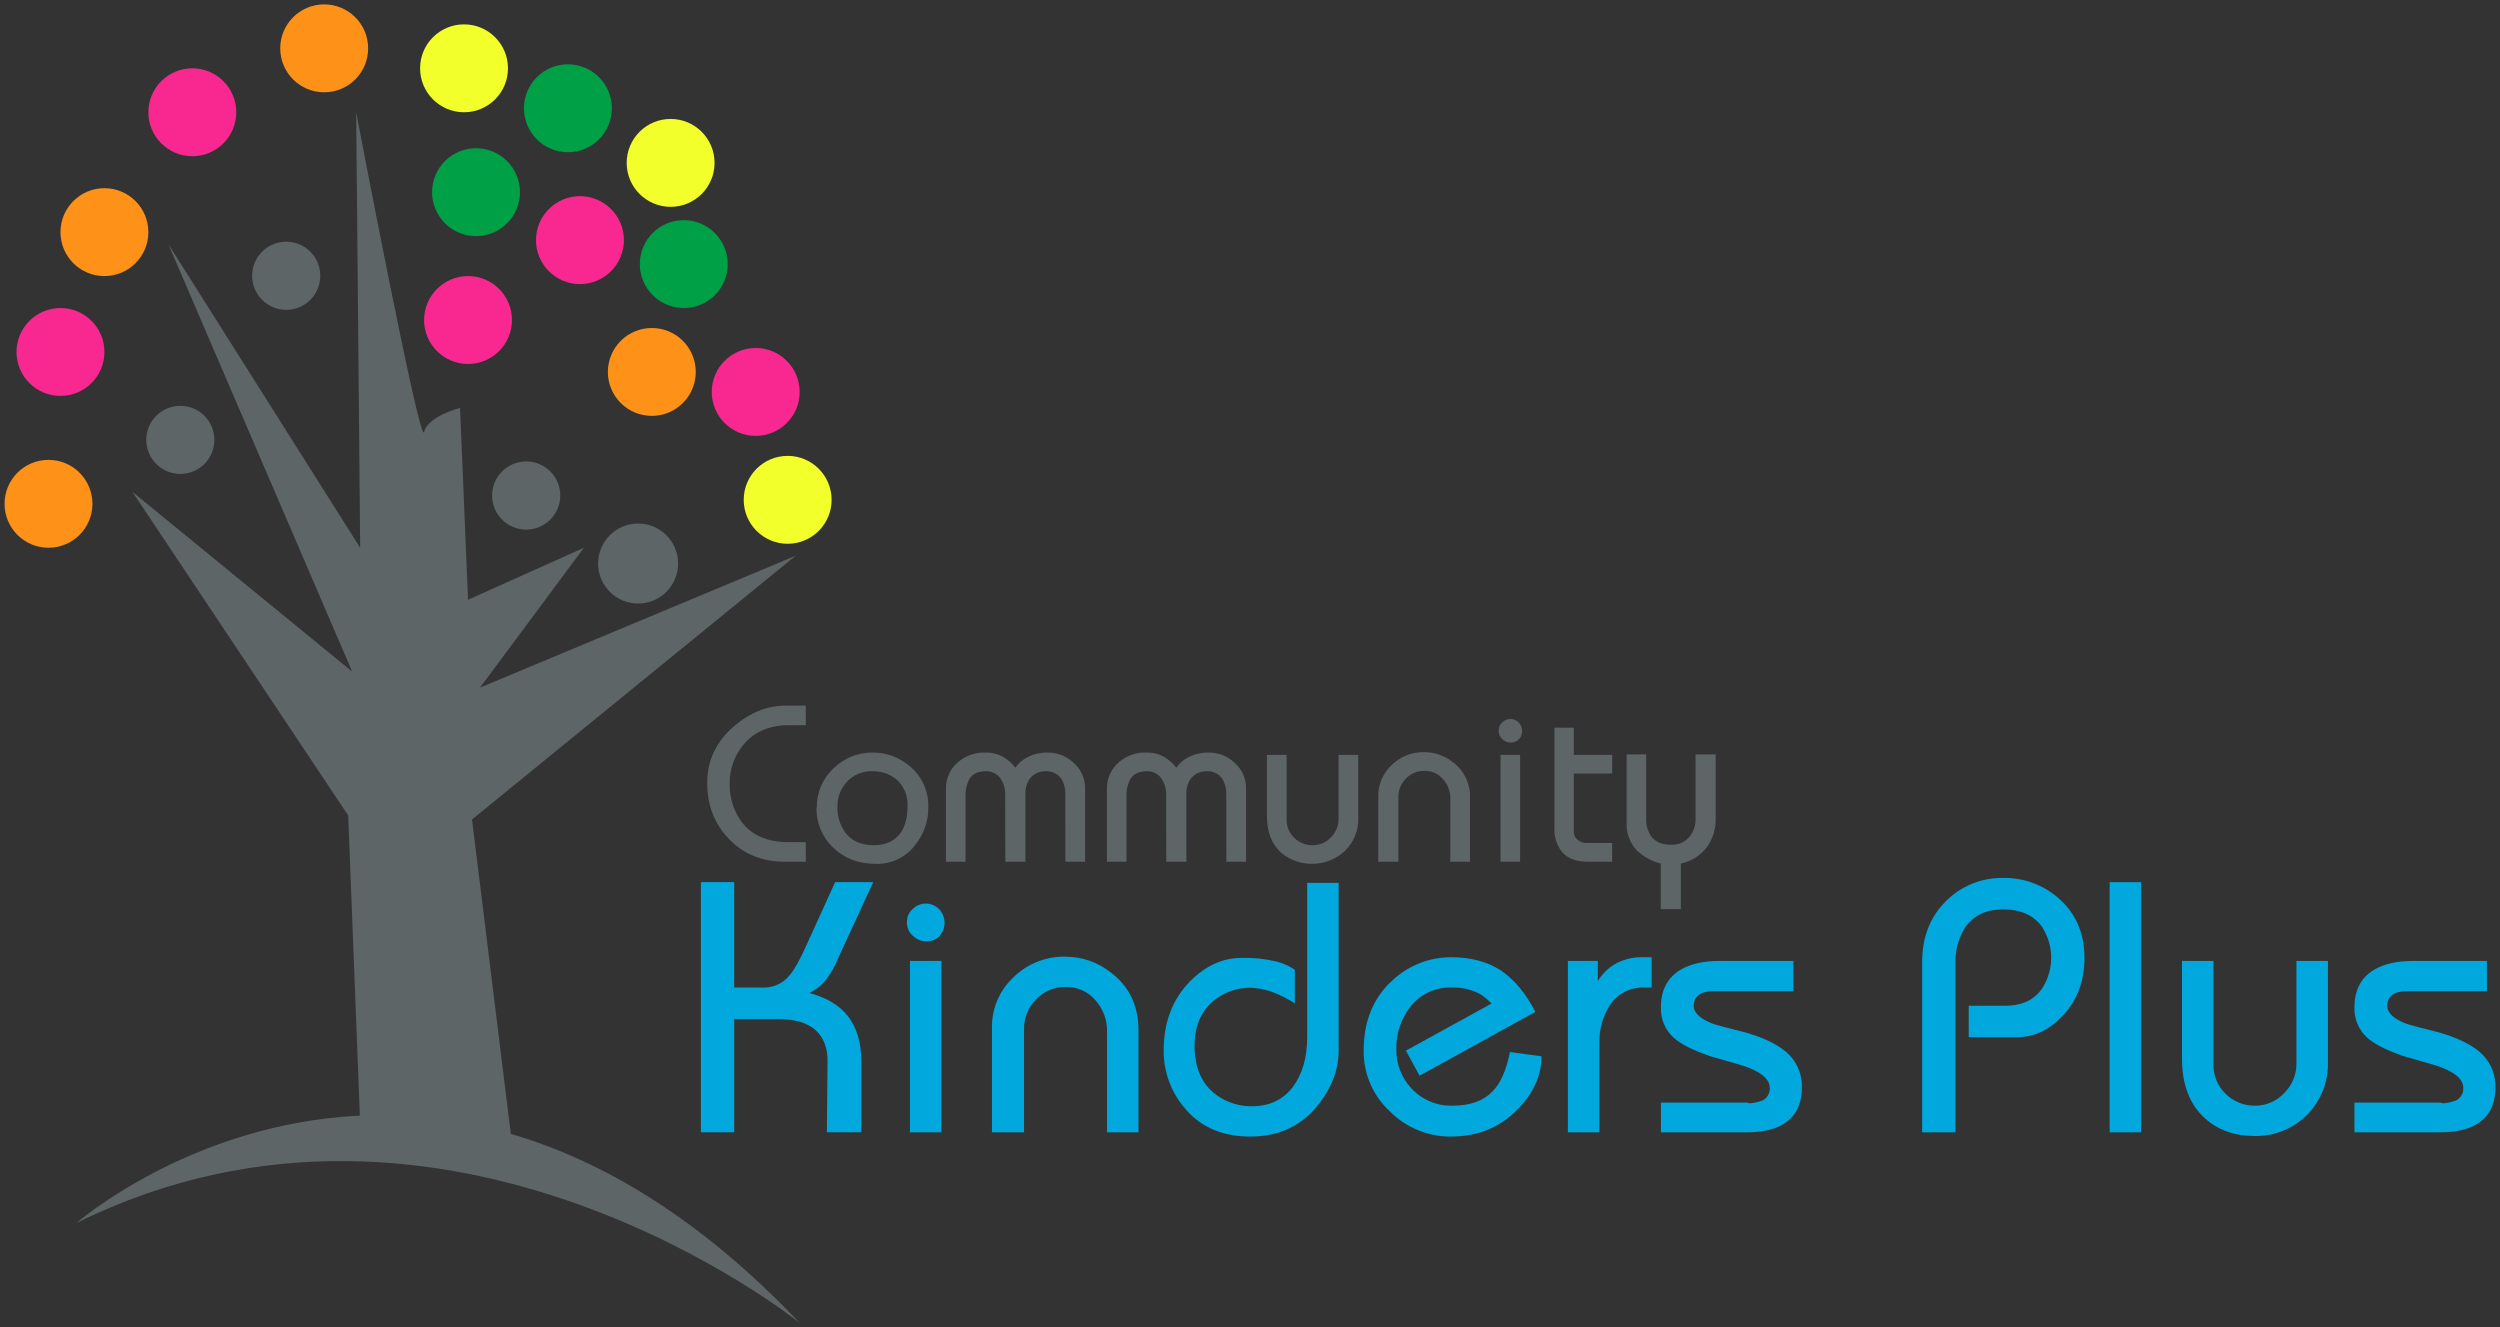 <?xml version="1.0" encoding="UTF-8"?><svg id="a" xmlns="http://www.w3.org/2000/svg" width="275" height="146" viewBox="0 0 275 146"><rect x="0" y="0" width="275" height="146" fill="#333333" stroke="none"/><g id="b"><path id="c" d="M56.19,124.728l-4.268-34.587,35.598-29.006-34.719,14.503,11.427-15.382-12.744,5.714-.878-21.095s-3.515.878-3.955,2.636-7.472-35.163-7.472-35.163l.44,47.907L18.518,26.853l20.221,47.026-24.174-19.775,23.736,35.597,1.284,33.021c-18.622.87-31.174,11.809-31.174,11.809,40.877-20.216,79.551,10.987,79.551,10.987-11.078-11.66-21.881-17.909-31.771-20.79Z" fill="#5d6567"/><path id="d" d="M35.231,30.334c0,2.07-1.678,3.748-3.748,3.748s-3.748-1.678-3.748-3.748c0-2.069,1.677-3.746,3.746-3.748,2.07-.001,3.748,1.676,3.75,3.746v.002Z" fill="#5d6567"/><path id="e" d="M23.582,48.389c-.001,2.068-1.679,3.744-3.748,3.743-2.068-.001-3.744-1.679-3.743-3.748.001-2.067,1.677-3.743,3.745-3.743,2.069.001,3.746,1.678,3.746,3.748Z" fill="#5d6567"/><path id="f" d="M56.319,35.204c-.001,2.67-2.166,4.834-4.836,4.833s-4.834-2.166-4.833-4.836c.001-2.669,2.165-4.832,4.834-4.833,2.67.001,4.834,2.166,4.835,4.836Z" fill="#f92891"/><path id="g" d="M61.629,54.509c-.001,2.07-1.68,3.747-3.75,3.746s-3.747-1.68-3.746-3.75c.001-2.069,1.679-3.746,3.748-3.746,2.069-.001,3.747,1.675,3.748,3.744v.005Z" fill="#5d6567"/><path id="h" d="M74.593,61.987c.001,2.43-1.968,4.402-4.398,4.403-2.43.001-4.402-1.968-4.403-4.398-.001-2.43,1.968-4.402,4.398-4.403h.004c2.429.001,4.398,1.969,4.399,4.398Z" fill="#5d6567"/><path id="i" d="M76.534,40.917c-.001,2.67-2.167,4.833-4.837,4.831s-4.833-2.167-4.831-4.837c.001-2.669,2.165-4.831,4.834-4.831,2.67-0,4.834,2.164,4.834,4.833v.003Z" fill="#fe9117"/><path id="j" d="M68.631,26.412c.001,2.671-2.163,4.837-4.834,4.838-2.671.001-4.837-2.163-4.838-4.834-.001-2.671,2.163-4.837,4.834-4.838,2.67 0,4.836,2.164,4.838,4.834Z" fill="#f92891"/><path id="k" d="M67.305,11.908c.001,2.67-2.163,4.834-4.833,4.835s-4.834-2.163-4.835-4.833c-.001-2.67,2.163-4.834,4.833-4.835h.001c2.669.001,4.833,2.164,4.834,4.833Z" fill="#00a046"/><path id="l" d="M78.603,17.919c-0,2.67-2.165,4.834-4.835,4.833-2.67-0-4.834-2.165-4.833-4.835 0-2.669,2.164-4.833,4.833-4.833,2.67-0,4.834,2.164,4.835,4.833v.001Z" fill="#f2ff2a"/><path id="m" d="M80.05,29.049c0,2.67-2.164,4.834-4.833,4.835s-4.834-2.164-4.835-4.833c-0-2.67,2.163-4.834,4.833-4.835,2.669.001,4.833,2.164,4.835,4.833Z" fill="#00a046"/><path id="n" d="M87.961,43.114c-0,2.67-2.165,4.834-4.835,4.834-2.67-0-4.834-2.165-4.834-4.835 0-2.67,2.165-4.834,4.835-4.834h0c2.67.001,4.834,2.165,4.833,4.835Z" fill="#f92891"/><path id="o" d="M91.477,54.982c-0,2.67-2.165,4.834-4.835,4.834-2.67-0-4.834-2.165-4.834-4.835 0-2.669,2.164-4.833,4.834-4.834,2.67-.001,4.834,2.163,4.835,4.833v.002Z" fill="#f2ff2a"/><path id="p" d="M55.879,7.515c-0,2.67-2.165,4.834-4.835,4.834-2.67-0-4.834-2.165-4.834-4.835 0-2.67,2.164-4.834,4.834-4.834,2.67 0,4.835,2.165,4.835,4.835Z" fill="#f2ff2a"/><path id="q" d="M40.496,5.317c0,2.671-2.164,4.836-4.835,4.836s-4.836-2.164-4.836-4.835c-0-2.671,2.164-4.836,4.835-4.836h.003c2.67.001,4.833,2.165,4.833,4.835Z" fill="#fe9117"/><path id="r" d="M16.321,25.536c-0,2.67-2.165,4.834-4.835,4.834-2.67-0-4.834-2.165-4.834-4.835 0-2.669,2.164-4.833,4.834-4.834,2.669-.001,4.834,2.162,4.835,4.832v.003Z" fill="#fe9117"/><path id="s" d="M11.486,38.719c-.001,2.67-2.166,4.833-4.836,4.832s-4.833-2.166-4.832-4.836c.001-2.669,2.165-4.832,4.834-4.832,2.67.001,4.835,2.166,4.834,4.836h0Z" fill="#f92891"/><path id="t" d="M10.168,55.42c-.001,2.67-2.165,4.834-4.835,4.833-2.67-.001-4.834-2.165-4.833-4.835.001-2.669,2.164-4.833,4.834-4.833,2.669-.001,4.834,2.162,4.834,4.832v.003Z" fill="#fe9117"/><path id="u" d="M25.99,12.348c.001,2.67-2.163,4.835-4.833,4.835-2.67.001-4.835-2.163-4.835-4.833-.001-2.67,2.163-4.835,4.833-4.835h0c2.67-.001,4.834,2.163,4.835,4.832v.001Z" fill="#f92891"/><path id="v" d="M57.198,21.141c-.001,2.67-2.166,4.834-4.836,4.833-2.67-.001-4.834-2.166-4.833-4.836.001-2.669,2.165-4.833,4.834-4.833,2.669-.001,4.834,2.162,4.835,4.831v.005Z" fill="#00a046"/><g id="w"><path id="x" d="M77.794,86.119c0-2.463.977-4.535,2.932-6.218,1.764-1.521,3.667-2.282,5.711-2.283h2.202v2.151h-1.829c-2.129,0-3.787.694-4.975,2.081-1.05,1.227-1.608,2.799-1.566,4.413-.026,1.394.374,2.762,1.148,3.922,1.109,1.634,2.887,2.45,5.333,2.45h1.889v2.154h-2.298c-2.489,0-4.532-.825-6.129-2.476-1.612-1.65-2.418-3.715-2.418-6.194Z" fill="#5d6567"/><path id="y" d="M89.859,88.761c-.022-1.649.676-3.225,1.913-4.316,1.12-1.072,2.611-1.667,4.161-1.662,1.53-.021,3.014.52,4.173,1.519,1.325,1.115,2.066,2.776,2.009,4.507.015,1.494-.487,2.948-1.423,4.113-1.01,1.363-2.621,2.148-4.316,2.104-1.922,0-3.496-.594-4.723-1.781-1.203-1.139-1.871-2.732-1.84-4.388l.046-.096ZM92.119,88.713c-.039,1.011.255,2.007.837,2.835.701.949,1.746,1.423,3.133,1.423,1.14,0,2.029-.327,2.667-.981.717-.734,1.076-1.858,1.076-3.372.041-1.027-.349-2.024-1.076-2.75-.75-.692-1.742-1.061-2.762-1.029-1.126-.052-2.212.421-2.941,1.279-.617.722-.949,1.645-.933,2.595v0Z" fill="#5d6567"/><path id="z" d="M104.053,94.789v-8.083c-.002-1.055.44-2.062,1.218-2.774.864-.791,2.008-1.205,3.179-1.148.736-.015,1.46.189,2.08.587.444.291.836.655,1.159,1.076.34-.483.791-.876,1.316-1.148.693-.352,1.461-.528,2.238-.514,1.075-.013,2.112.399,2.885,1.148.791.704,1.24,1.715,1.232,2.774v8.084h-2.165l-.011-7.426c.019-.577-.121-1.147-.405-1.65-.367-.574-1.013-.908-1.694-.874-.711-.047-1.397.268-1.824.838-.332.497-.495,1.088-.465,1.685v7.426h-2.212l-.012-7.282c.033-.688-.164-1.368-.56-1.932-.383-.495-.985-.77-1.61-.736-.859,0-1.459.303-1.801.909-.293.593-.428,1.252-.393,1.913v7.127h-2.153Z" fill="#5d6567"/><path id="aa" d="M121.761,94.789v-8.083c-.003-1.055.44-2.062,1.219-2.774.864-.791,2.008-1.205,3.179-1.148.736-.015,1.459.189,2.079.587.444.291.836.654,1.159,1.076.34-.483.792-.876,1.316-1.148.693-.352,1.461-.528,2.238-.514,1.075-.014,2.112.399,2.884,1.148.791.704,1.24,1.715,1.233,2.774v8.084h-2.166l-.012-7.426c.019-.577-.121-1.148-.406-1.65-.366-.574-1.013-.908-1.693-.874-.711-.047-1.397.268-1.825.838-.332.497-.494,1.088-.464,1.685v7.426h-2.212l-.013-7.282c.033-.688-.164-1.368-.56-1.932-.383-.495-.985-.771-1.61-.736-.858,0-1.458.303-1.8.909-.293.593-.429,1.252-.393,1.913v7.127h-2.151Z" fill="#5d6567"/><path id="ab" d="M139.363,83.035h2.163v7.078c-.023.775.286,1.523.849,2.056.523.515,1.227.803,1.961.803.788.021,1.546-.299,2.081-.879.525-.525.821-1.236.824-1.979v-7.08h2.165v6.97c.034,1.342-.49,2.639-1.447,3.58-1.954,1.833-4.965,1.928-7.031.222-1.045-.948-1.567-2.311-1.567-4.09l.001-6.683Z" fill="#5d6567"/><path id="ac" d="M151.607,94.789v-7.175c-.02-1.308.514-2.563,1.471-3.456.959-.94,2.257-1.453,3.599-1.422,1.139.002,2.243.39,3.133,1.1,1.25.927,1.958,2.415,1.89,3.97v6.983h-2.165v-6.936c.013-.793-.273-1.561-.801-2.152-.515-.596-1.27-.93-2.057-.908-.768-.012-1.506.3-2.032.86-.533.532-.83,1.256-.825,2.009v7.127h-2.213Z" fill="#5d6567"/><path id="ad" d="M164.856,80.332c-.003-.335.141-.655.395-.873.242-.238.568-.372.908-.371.332.002.65.136.884.371.257.241.396.582.384.934.019.34-.102.672-.335.92-.231.241-.551.375-.884.371-.348.004-.683-.129-.933-.371-.288-.241-.444-.605-.42-.98ZM165.059,94.789v-11.754h2.152v11.754h-2.152Z" fill="#5d6567"/><path id="ae" d="M170.989,91.118v-11.072h2.128v2.99h4.221v2.056h-4.221v6.432c-.001.324.144.631.395.837.318.272.731.406,1.148.37h2.677v2.057h-2.726c-1.261 0-2.197-.367-2.811-1.101-.572-.731-.86-1.643-.811-2.57Z" fill="#5d6567"/><path id="af" d="M178.93,82.987h2.152v7.018c-.041.713.157,1.42.562,2.008.454.605,1.172.908,2.153.908.761.045,1.501-.261,2.008-.831.476-.57.727-1.296.705-2.038v-7.065h2.212v7.018c.032,1.086-.273,2.155-.873,3.061-.71.987-1.763,1.674-2.953,1.925v5.01h-2.212v-5.01c-1.005-.249-1.925-.76-2.667-1.482-.738-.798-1.129-1.856-1.088-2.942l0-7.581Z" fill="#5d6567"/></g><g id="ag"><path id="ah" d="M77.097,97.038h3.665v11.594h3.298c1.101-.001,2.141-.511,2.816-1.381.5-.575,1.088-1.618,1.764-3.13l3.223-7.083h4.191l-3.94,8.544c-.285.709-.659,1.38-1.112,1.996-.511.702-1.185,1.269-1.965,1.651,1.833.497,3.213,1.306,4.139,2.427,1.048,1.278,1.574,3.001,1.577,5.168v7.729h-3.799l.076-7.873c0-1.441-.44-2.559-1.32-3.364-.898-.814-2.292-1.221-4.195-1.221h-4.752v12.458h-3.665v-27.516Z" fill="#00a8de"/><path id="ai" d="M99.767,101.384c-.006-.536.227-1.048.636-1.395.389-.384.913-.599,1.459-.598.536.005,1.048.22,1.428.598.788.821.82,2.108.073,2.967-.371.387-.885.602-1.421.594-.56.009-1.1-.205-1.502-.594-.463-.386-.713-.97-.673-1.572ZM100.095,124.555v-18.853h3.461v18.853h-3.461Z" fill="#00a8de"/><path id="aj" d="M109.115,124.555v-11.501c-.033-2.095.82-4.106,2.348-5.539,1.53-1.506,3.604-2.329,5.75-2.28,1.82.004,3.585.625,5.006,1.763,2.011,1.521,3.017,3.641,3.018,6.362v11.195h-3.463v-11.092c.022-1.268-.436-2.498-1.282-3.443-.82-.955-2.027-1.49-3.285-1.455-1.227-.018-2.405.481-3.246,1.376-.851.853-1.324,2.011-1.315,3.216v11.398h-3.532Z" fill="#00a8de"/><path id="ak" d="M143.795,97.112h3.459v18.418c0,2.072-.721,4.033-2.164,5.885-1.848,2.404-4.37,3.607-7.565,3.607-3.195.001-5.667-1.127-7.416-3.383-1.377-1.726-2.12-3.872-2.104-6.08,0-3.122.976-5.668,2.927-7.64,1.698-1.701,3.582-2.551,5.652-2.552,1.295-.031,2.59.105,3.85.404.713.183,1.388.49,1.996.906v3.696c-.631-.413-1.299-.766-1.996-1.056-.93-.415-1.933-.642-2.952-.669-.2-.004-.399.009-.597.038-1.492.133-2.883.806-3.915,1.892-1.048,1.121-1.573,2.606-1.573,4.456-.004.275.008.55.037.824.183,2.091,1.009,3.646,2.476,4.664,1.114.774,2.441,1.182,3.798,1.168,1.918,0,3.415-.703,4.491-2.108,1.062-1.415,1.593-3.246,1.592-5.494l.001-16.975Z" fill="#00a8de"/><path id="al" d="M154.652,115.569l9.417-5.179c-.396-.425-.849-.792-1.347-1.09-.944-.477-1.993-.707-3.05-.669-1.764-.064-3.451.725-4.534,2.12-1.047,1.338-1.592,3.001-1.539,4.699-.022,1.563.556,3.075,1.615,4.225,1.171,1.297,2.856,2.009,4.602,1.947,1.904,0,3.357-.523,4.357-1.568.895-.902,1.534-2.347,1.917-4.335l3.477.478c0,2.035-.825,3.928-2.476,5.678-1.965,2.097-4.468,3.146-7.508,3.148-2.52.014-4.939-.99-6.709-2.783-1.857-1.721-2.899-4.146-2.871-6.677,0-3.274,1.079-5.87,3.236-7.788,1.755-1.612,4.056-2.497,6.438-2.476,2.133-0,3.946.488,5.441,1.464,1.468,1.002,2.726,2.516,3.774,4.543l-12.739,7.023-1.501-2.758Z" fill="#00a8de"/><path id="am" d="M172.466,105.703h3.294v2.212c.45-.741,1.069-1.365,1.807-1.82.923-.543,1.979-.818,3.05-.795h1.067v3.332h-.819c-1.64-.072-3.178.798-3.96,2.242-.662,1.157-.998,2.473-.97,3.806v9.876h-3.468v-18.854Z" fill="#00a8de"/><path id="an" d="M182.702,121.289h9.464l.286.078c.478-.038.949-.141,1.399-.307.527-.252.852-.794.826-1.378,0-.994-.992-1.817-2.975-2.467-1.576-.446-2.784-.796-3.625-1.051-1.857-.639-3.183-1.311-3.978-2.018-.945-.862-1.457-2.1-1.397-3.377,0-1.854.716-3.218,2.149-4.09,1.096-.65,2.527-.976,4.293-.977h8.131v3.331h-8.804c-1.446,0-2.17.561-2.171,1.682.079.752.763,1.376,2.052,1.874.408.153,1.624.479,3.647.978,2.222.64,3.831,1.466,4.827,2.476.926.963,1.423,2.258,1.38,3.593,0,1.936-.743,3.313-2.242,4.131-.973.529-2.27.792-3.891.79h-9.371v-3.267Z" fill="#00a8de"/><path id="ao" d="M211.436,124.555v-18.726c0-2.746.875-4.982,2.624-6.706,1.661-1.669,3.93-2.59,6.284-2.551,2.193-.037,4.325.725,5.997,2.146,1.969,1.671,2.953,3.893,2.95,6.666,0,2.565-.812,4.697-2.435,6.394-1.474,1.545-3.14,2.317-4.996,2.317h-5.302v-3.466h4.053c1.874,0,3.251-.68,4.111-2.041,1.238-2.035,1.207-4.599-.08-6.603-.903-1.298-2.342-1.949-4.297-1.949-1.938,0-3.357.704-4.257,2.111-.681,1.137-1.023,2.444-.986,3.769v18.639h-3.665Z" fill="#00a8de"/><path id="ap" d="M232.064,97.038h3.459v27.517h-3.459v-27.517Z" fill="#00a8de"/><path id="aq" d="M240.019,105.703h3.463v11.339c-.036,1.242.457,2.44,1.356,3.297.835.823,1.961,1.284,3.133,1.283,1.258.034,2.468-.48,3.317-1.408.841-.842,1.316-1.982,1.32-3.172v-11.339h3.465v11.19c.088,4.366-3.379,7.977-7.745,8.065-.119.002-.238.002-.357-.001-2.193,0-4.009-.653-5.448-1.958-1.67-1.525-2.505-3.714-2.504-6.566v-10.73Z" fill="#00a8de"/><path id="ar" d="M258.993,121.289h9.46l.285.078c.48-.037.952-.14,1.403-.307.525-.254.849-.795.825-1.378,0-.994-.992-1.817-2.975-2.467-1.574-.446-2.784-.796-3.629-1.051-1.851-.639-3.175-1.311-3.97-2.018-.947-.86-1.461-2.099-1.399-3.377,0-1.854.714-3.218,2.143-4.09,1.099-.65,2.532-.976,4.299-.977h8.127v3.331h-8.805c-1.446,0-2.168.561-2.167,1.682.08.752.758,1.377,2.051,1.874.411.153,1.626.479,3.644.978,2.223.64,3.834,1.466,4.832,2.476.926.962,1.424,2.257,1.38,3.591,0,1.936-.747,3.313-2.242,4.131-.973.529-2.271.792-3.894.79h-9.369l0-3.266Z" fill="#00a8de"/></g></g></svg>